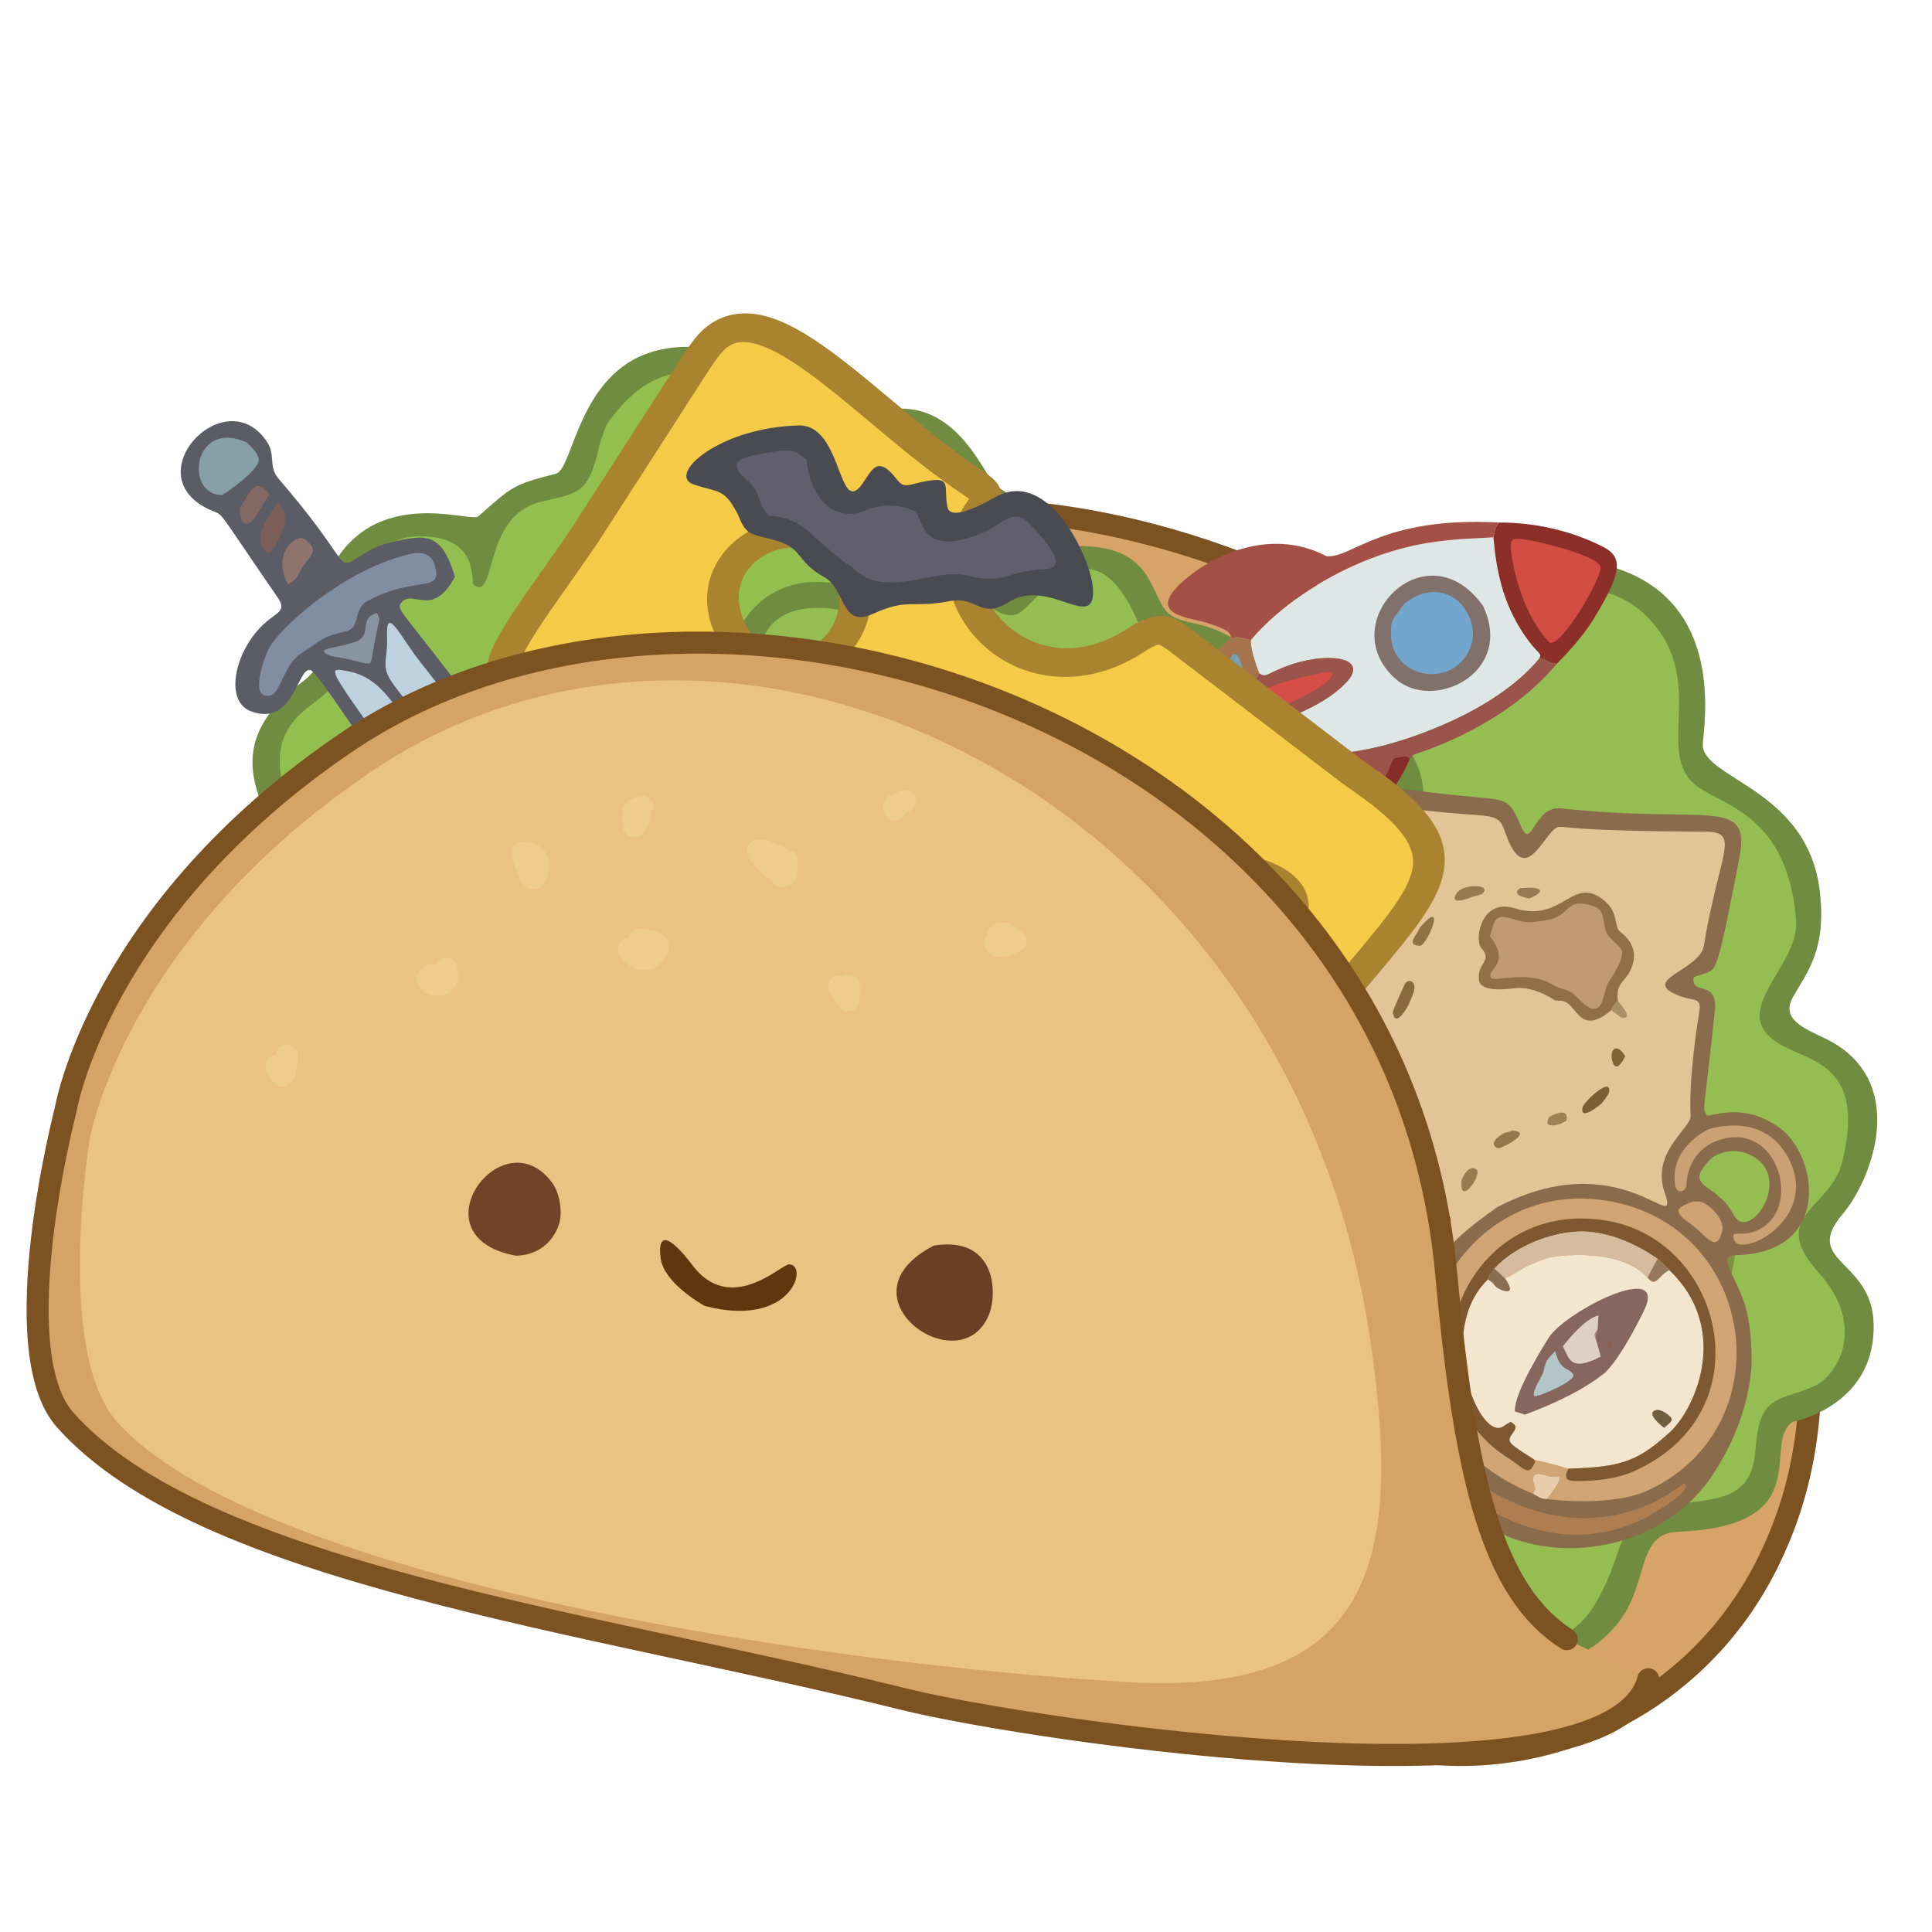 <?xml version="1.0" encoding="UTF-8" standalone="no"?>
<!DOCTYPE svg PUBLIC "-//W3C//DTD SVG 1.1//EN" "http://www.w3.org/Graphics/SVG/1.1/DTD/svg11.dtd">
<svg width="100%" height="100%" viewBox="0 0 256 256" version="1.1" xmlns="http://www.w3.org/2000/svg" xmlns:xlink="http://www.w3.org/1999/xlink" xml:space="preserve" xmlns:serif="http://www.serif.com/" style="fill-rule:evenodd;clip-rule:evenodd;stroke-linecap:round;stroke-linejoin:round;stroke-miterlimit:1.5;">
    <g transform="matrix(1,0,0,1,-1970.525,-1263.342)">
        <path d="M2016.523,1392.49C2016.523,1392.49 2020.86,1366.086 2053.684,1343.78C2101.489,1311.293 2175.067,1344.079 2197.308,1394.617C2213.474,1431.351 2213.098,1453.745 2204.69,1470.56C2196.283,1487.375 2179.068,1496.983 2161.052,1495.782C2143.036,1494.581 2062.798,1477.89 2036.975,1469.082C2024.214,1464.729 2006.114,1442.935 2006.114,1442.935L2016.523,1392.49Z" style="fill:rgb(215,163,105);stroke:rgb(125,82,33);stroke-width:2.92px;"/>
    </g>
    <g transform="matrix(1.005,0,0,1.005,-240.448,-42.367)">
        <path d="M408.661,132.6C413.327,115.963 424.032,117.622 427.549,120.442C433.439,125.166 434.683,121.049 437.786,118.975C440.476,117.178 446.379,115.734 449.526,116.349C467.72,119.902 463.653,138.8 463.76,140.481C464.04,144.874 477.547,146.311 479.171,159.554C480.128,167.365 477.482,170.365 475.663,173.583C473.655,177.133 478.548,178.122 481.289,179.83C490.709,185.699 485.883,197.896 482.183,202.248C476.824,208.553 485.968,208.217 486.274,216.513C486.684,227.594 475.645,229.596 475.591,229.633C471.411,232.418 479.143,243.405 460.461,244.108C454.838,244.32 456.76,251.201 452.375,256.393C442.306,268.318 430.754,254.074 428.386,252.684C425.685,251.099 425.529,251.593 422.71,250.101C415.054,246.048 413.965,237.947 408.46,236.68C399.307,234.574 397.652,236.614 390.371,226.591C388.391,223.865 387.816,224.707 384.51,225.545C379.996,226.689 378.287,223.542 375.477,224.434C360.071,229.325 359.693,214.981 353.506,215.542C349.25,215.928 349.422,217.108 340.496,217.36C325.537,217.782 327.076,209.797 323.431,208.739C319.438,207.581 319.383,207.992 315.427,206.777C307.217,204.256 289.396,219.68 281.588,199.457C280.835,197.507 272.115,196.679 269.458,190.521C266.589,183.87 269.699,180.615 270.565,178.52C271.618,175.972 265.442,171.649 265.961,165.529C266.547,158.611 273.08,155.571 274.555,154.562C278.664,151.751 264.978,142.551 279.127,132.048C284.247,128.248 279.345,124.278 282.654,117.583C288.424,105.912 301.293,111.13 302.305,110.242C306.777,106.321 306.738,106.102 312.547,104.607C314.929,103.994 315.461,90.514 326.443,88.233C337.773,85.881 344.779,96.415 346.663,98.31C349.046,100.706 349.343,98.73 352.432,97.355C364.767,91.866 368.875,105.125 370.668,106.28C374.952,109.041 375.048,109.026 377.46,113.528C378.374,115.233 386.975,112.002 390.656,118.405C392.874,122.264 392.154,123.385 396.536,124.304C405.982,126.284 406.505,133.048 406.749,133.298C406.947,133.501 407.355,132.817 407.553,133.02C407.931,133.203 407.771,133.945 408.148,134.128C408.264,134.184 408.184,134.02 408.661,132.6Z" style="fill:rgb(111,140,65);"/>
        <g>
            <g>
                <path d="M388.475,189.546C382.468,169.551 396.417,169.401 400.386,165.383C400.453,165.315 406.373,157.62 412.517,157.761C420.06,157.935 418.642,168.014 425.613,165.784C440.274,161.095 443.765,168.266 438.751,177.632C434.766,185.078 442.046,181.91 445.217,184.829C447.335,186.779 446.272,187.642 448.594,189.379C450.63,190.903 456.07,192.511 455.307,200.461C454.667,207.119 447.637,208.077 446.885,211.563C446.133,215.051 447.33,215.816 444.461,217.445C440.697,219.583 435.475,218.759 439.409,220.6C442.016,221.82 448.457,220.327 449.365,215.476C450.759,208.035 460.683,207.274 458.041,195.608C456.845,190.324 452.123,189.644 450.019,185.772C446.999,180.214 441.5,180.885 442.145,178.435C442.263,177.985 445.66,172.512 443.003,166.725C438.931,157.858 424.248,163.019 423.387,162.701C419.235,161.172 423.021,156.733 423.351,156.346C430.532,147.927 426.816,136.205 413.498,135.602C406.984,135.308 418.746,118.074 425.33,122.897C430.17,126.442 430.9,128.048 436.797,123.92C438.149,122.973 449.522,115.011 457.416,124.574C464.235,132.837 456.943,142.302 463.64,146.251C467.946,148.79 475.049,150.763 476.061,163.5C476.562,169.801 466.065,175.959 474.644,180.222C478.821,182.297 485.124,183.243 482.139,195.345C480.588,201.634 472.228,202.388 479.035,209.945C485.494,217.115 481.491,223.664 478.255,225C473.325,227.037 471.223,226.068 470.677,233.506C469.858,244.661 456.154,235.794 452.649,246.54C445.399,268.771 436.238,252.184 429.267,248.867C422.233,245.52 421.677,246.094 417.175,239.756C414.938,236.607 412.385,235.779 415.772,233.957C420.996,231.146 432.457,240.281 432.043,234.56C431.972,233.583 431.618,233.674 420.642,230.103C415.388,228.394 412.898,233.697 408.412,232.885C394.858,230.433 396.125,227.828 392.468,223.53C387.715,217.943 379.44,226.799 376.347,217.537C375.429,214.789 375.185,200.263 402.758,185.825C408.77,182.677 401.76,183.691 401.582,183.758C395.231,186.16 395.679,186.943 389.539,189.977L388.475,189.546Z" style="fill:rgb(148,190,82);"/>
                <path d="M351.346,187.493L351.549,188.548C346.174,188.645 345.24,189.523 344.84,189.897C336.699,197.537 353.522,210.359 353.556,211.495C353.612,213.317 340.626,213.947 339.484,214.002C324.092,214.75 327.018,193.777 311.548,189.317C311.335,189.256 302.82,188.961 310.356,191.807C317.019,194.323 321.85,202.498 321.508,203.501C321.129,204.61 316.01,203.405 315.545,203.296C307.312,201.357 289.296,214.372 285.25,198.568C282.96,189.624 296.16,191.16 292.151,183.708C287.643,175.328 298.567,174.719 299.498,174.667C308.294,174.176 298.384,164.415 298.242,157.495C297.889,140.251 317.412,148.049 319.238,146.25C320.635,144.874 319.804,144.634 319.437,140.499C319.16,137.382 323.998,127.424 334.33,132.78C339.866,135.649 337.36,130.342 340.34,125.389C342.935,121.076 349.642,122.479 350.463,122.651C354.531,123.502 355.336,119.023 356.834,117.952C365.233,111.947 368.432,124.81 373.39,123.109C375.522,122.377 382.852,109.704 389.102,123.745C391.706,129.594 394.128,126.188 399.36,128.861C406.811,132.669 402.196,140.605 410.413,139.167C429.659,135.799 423.455,159.039 417.618,156.247C404.959,150.193 402.209,162.935 393.585,165.809C382.77,169.414 383.071,183.211 385.698,189.403C387.784,194.316 384.433,193.645 377.987,201.902C367.972,214.731 375.961,220.562 372.609,221.765C364.334,224.735 361.092,214.481 350.038,202.997C341.796,194.435 346.896,190.336 351.611,192.325C362.486,196.91 344.668,167.784 343.183,165.748C341.082,162.867 339.499,164.866 340.419,166.533C346.16,176.925 346.236,176.832 351.346,187.493Z" style="fill:rgb(148,190,82);"/>
                <path d="M318.377,100.479C319.119,98.492 318.969,98.477 319.627,97.579C331.256,81.694 344.208,100.827 344.686,101.337C349.514,106.494 358.309,93.52 364.423,103.546C370.758,113.934 376.401,111.919 374.186,117.343C371.212,124.625 369.499,111.662 359.493,113.443C354.41,114.348 354.536,117.765 351.47,118.753C350.702,119 349.736,119.095 348.437,118.96C341.441,118.235 337.876,122.706 336.965,124.739C335.472,128.072 335.456,129.16 331.544,128.299C324.884,126.834 315.812,131.79 316.541,141.498C316.786,144.762 313.879,143.04 313.417,142.968C311.755,142.711 297.684,140.533 295.215,153.485C293.494,162.516 299.106,168.399 299.271,168.651C300.86,171.098 299.417,171.452 296.502,171.556C292.58,171.696 285.623,176.531 288.332,183.566C289.772,187.305 288.299,187.227 285.867,188.985C283.156,190.944 282.993,196.2 278.657,194.14C268.005,189.08 272.198,183.413 274.017,179.296C275.71,175.466 270.657,172.353 269.718,168.439C267.539,159.356 277.487,159.322 279.25,154.412C280.278,151.548 271.467,142.092 279.608,135.641C284.433,131.818 285.016,131.611 284.624,125.496C284.017,116.009 291.207,113.098 293.534,112.924C302.649,112.241 301.28,118.939 301.693,119.251C304.777,121.576 302.767,110.29 310.461,108.345C315.477,107.076 316.847,107.585 318.377,100.479Z" style="fill:rgb(147,191,81);"/>
                <path d="M462.359,214.504C471.343,193.602 454.514,189.264 455.159,160.445C455.257,156.079 457.107,157.394 457.196,157.655C458.045,160.144 457.042,172.771 463.561,187.471C464.464,189.506 472.762,208.216 464.373,215.282C464.079,215.53 462.636,216.179 462.537,216.16C462.406,216.135 462.524,216.043 462.359,214.504Z" style="fill:rgb(125,147,63);"/>
                <path d="M451.664,221.631C451.974,221.313 455.252,217.95 455.654,217.781C456.147,217.573 458.481,218.059 456.956,219.684C453.933,222.906 452.361,226.356 451.758,226.951C451.455,227.25 447.843,227.124 451.664,221.631Z" style="fill:rgb(118,149,54);"/>
            </g>
            <path d="M408.661,132.6C408.184,134.02 408.264,134.184 408.148,134.128C407.771,133.945 407.931,133.203 407.553,133.02L408.661,132.6Z" style="fill:rgb(169,191,129);"/>
        </g>
    </g>
    <g transform="matrix(0.961,0.275,-0.275,0.961,-1339.441,-1669.348)">
        <g transform="matrix(0.567,0,0,0.567,1459.928,810.877)">
            <path d="M989.364,946.523C989.475,947.7 992.182,958.481 987.272,973.422C977.627,1002.779 928.501,1015.699 911.797,970.367C910.876,967.868 909.743,969.221 878.54,971.96C845.613,974.852 841.219,978.958 838.438,974.543C837.148,972.496 835.61,968.751 834.252,970.152C831.48,973.012 836.546,978.389 825.491,980.45C785.947,987.82 785.93,982.806 785.699,982.402C783.815,979.105 786.29,972.568 782.686,952.471C781.401,945.302 792.622,943.344 785.63,941.149C778.745,938.988 782.778,935.95 778.218,904.541C776.212,890.724 776.182,888.984 778.862,886.94C779.643,886.344 780.488,885.835 781.271,885.242C781.444,885.11 783.956,883.207 781.48,882.537C780.098,882.164 775.842,882.31 774.849,878.411C774.129,875.583 768.789,851.627 769.903,849.712C772.886,844.588 775.054,850.206 798.481,847.351C805.092,846.546 806.554,844.555 809.84,850.293C813.701,857.032 812.536,846.077 816.399,844.29C821.253,842.045 845.71,844.264 891.508,835.545C897.886,834.331 898.562,834.254 902.678,839.339C906.763,844.386 904.177,833.851 910.537,832.749C944.79,826.814 952.48,817.632 953.796,832.477C956.08,858.261 955.752,858.671 954.087,860.128C952.004,861.95 950.484,861.665 951.632,863.437C952.951,865.472 956.951,861.704 958.159,868.557C962.175,891.331 961.631,892.919 963.461,892.264C965.301,891.606 971.234,887.054 980.455,890.603C990.73,894.557 999.987,915.201 978.639,921.912C974.782,923.124 978.036,925.092 982.407,930.572C986.875,936.173 989.039,945.169 989.364,946.523Z" style="fill:rgb(138,107,76);"/>
        </g>
        <g transform="matrix(0.567,0,0,0.567,1459.928,810.877)">
            <path d="M921.671,926.659C911.439,939.623 910.207,943.449 910.651,962.501C910.7,964.598 908.705,964.738 902.52,965.642C881.178,968.761 880.903,966.115 849.52,971.613C848.842,971.732 841.862,972.955 840.927,972.073C840.47,971.643 835.273,958.748 830.729,969.595C828.949,973.842 830.002,975.269 825.445,976.227C810.256,979.421 789.978,982.105 788.916,979.345C787.693,976.166 790.058,971.725 786.428,952.513C785.534,947.779 795.793,944.221 791.971,940.033C789.401,937.216 785.32,940.256 784.932,933.499C783.747,912.819 783.051,912.976 780.568,892.496C780.043,888.167 793.241,883.301 783.44,879.667C779.739,878.295 778.402,879.346 777.716,875.457C773.63,852.298 773.472,851.836 774.438,851.408C776.564,850.465 776.757,853.226 803.494,850.384C808.354,849.867 808.239,859.66 814.487,856.481C816.655,855.378 815.752,848.011 819.486,847.43C833.85,845.196 853.623,847.845 891.56,839.756C897.295,838.533 897.647,839.123 899.876,842.22C908.075,853.613 908.22,837.964 911.336,837.014C913.956,836.216 914.178,837.193 944.553,828.692C952.497,826.469 948.932,832.387 951.461,854.504C952.128,860.341 938.627,866.52 949.512,867.303C952.849,867.543 954.283,866.138 954.67,869.464C954.897,871.411 956.471,884.915 959.42,893.506C960.401,896.365 952.753,904.142 958.545,912.472C965.146,921.968 945.608,903.713 921.671,926.659Z" style="fill:rgb(226,196,151);"/>
        </g>
        <g transform="matrix(0.567,0,0,0.567,1459.928,810.877)">
            <path d="M948.411,988.633C900.706,983.29 906.3,924.216 944.453,918.216C980.62,912.529 1000.833,956.643 974.262,980.175C967.264,986.373 953.666,988.599 951.76,988.911C951.956,988.477 954.142,983.634 952.966,983.079C952.713,982.96 952.803,983.701 949.524,983.649C945.312,983.583 948.394,986.996 948.5,987.327C948.633,987.742 948.278,988.217 948.411,988.633Z" style="fill:rgb(209,165,115);"/>
        </g>
        <g transform="matrix(0.567,0,0,0.567,1459.928,810.877)">
            <path d="M964.495,929.54C982.842,939.141 979.092,960.344 974.754,966.527C969.409,975.142 965.578,977.147 954.617,980.712C951.951,980.578 946.997,980.81 946.336,980.841C939.987,978.902 938.937,978.824 939.743,976.576C940.362,974.851 940.442,974.405 938.659,973.874C937.954,974.651 937.95,974.577 937.317,975.354C933.037,980.605 915.642,958.433 924.386,943.326C925.587,943.728 925.537,943.662 926.549,944.408C927.123,944.833 932.782,945.839 928.148,941.989C931.306,939.368 930.629,938.684 936.558,934.603C937.709,933.81 951.848,927.462 960.162,932.687C961.643,933.519 962.029,933.521 962.957,931.747C963.619,930.481 963.651,930.607 964.495,929.54Z" style="fill:rgb(244,229,207);"/>
        </g>
        <g transform="matrix(0.567,0,0,0.567,1459.928,810.877)">
            <path d="M817.756,899.721C812.054,891.722 811.295,902.15 805.5,903.482C799.878,904.775 793.623,899.448 799.621,887.543C804.34,878.177 792.125,873.22 798.295,869.084C800.296,867.743 802.078,869.121 809.493,866.481C814.523,864.689 818.495,874.958 826.551,869.656C828.274,868.522 831.443,867.916 833.151,866.195C837.174,862.144 838.056,860.348 844.475,861.559C849.019,862.417 853.198,858.614 854.275,863.593C855.665,870.016 858.827,876.517 853.284,878.033C852.531,878.239 842.928,873.147 839.173,885.36C837.734,890.042 843.152,891.593 842.085,896.479C841.202,900.525 840.506,904.568 835.491,903.547C833.722,903.187 824.715,894.455 820.097,897.092C818.958,897.742 819.508,898.014 819.526,899.279L817.756,899.721Z" style="fill:rgb(194,158,115);"/>
        </g>
        <g transform="matrix(0.567,0,0,0.567,1459.928,810.877)">
            <path d="M935.685,872.392C935.016,873.7 935.01,873.687 934.962,873.805C934.737,874.354 935.016,874.343 934.79,874.896C929.439,882.818 926.84,875.938 923.524,875.935C922.836,875.934 922.174,876.217 921.489,876.28C921.272,876.3 915.909,874.256 911.405,876.273C910.801,876.544 904.372,879.423 903.133,876.664C901.471,872.962 905.098,871.467 901.621,869.301C899.449,867.948 898.241,858.001 906.507,858.192C918.503,858.468 917.293,846.609 926.391,850.794C930.1,852.5 930.046,855.734 931.471,856.541C931.69,856.665 936.368,858.078 936.639,862.5C936.956,867.658 933.664,867.664 935.685,872.392Z" style="fill:rgb(145,111,71);"/>
        </g>
        <g transform="matrix(0.567,0,0,0.567,1459.928,810.877)">
            <path d="M961.224,927.807C959.74,927.284 950.261,923.944 941.59,926.772C935.679,928.701 928.358,933.973 925.157,940.485C924.543,941.874 924.522,941.799 924.386,943.326C915.642,958.433 933.037,980.605 937.317,975.354C937.95,974.577 937.954,974.651 938.659,973.874C940.442,974.405 940.362,974.851 939.743,976.576C938.937,978.824 939.987,978.902 946.336,980.841C946.323,981.03 946.718,981.085 946.705,981.274C946.427,985.338 944.499,983.372 940.583,982.24C910.107,973.431 912.771,926.224 947.497,922.466C975.103,919.478 995.467,955.716 969.299,977.25C965.519,980.36 960.28,982.019 959.435,982.287C956.004,983.373 954.026,984.243 954.617,980.712C965.578,977.147 969.409,975.142 974.754,966.527C979.092,960.344 982.842,939.141 964.495,929.54C962.891,928.48 962.946,928.562 961.224,927.807Z" style="fill:rgb(125,88,49);"/>
        </g>
        <g transform="matrix(0.567,0,0,0.567,1459.928,810.877)">
            <path d="M817.756,899.721C815.192,900.883 814.608,898.636 812.51,900.512C811.592,901.332 810.076,904.566 807.514,905.533C794.622,910.398 792.695,894.08 796.674,887.631C801.053,880.536 794.497,876.561 793.847,873.417C792.147,865.189 806.572,864.757 806.573,864.756C811.41,863.17 811.727,863.174 815.883,866.006C823.146,870.957 827.031,866.416 827.413,866.267C836.519,862.716 835.022,857.007 844.53,859.101C847.584,859.774 855.05,855.618 856.662,862.461C859.276,873.56 859.438,873.555 859.281,874.466C857.455,885.037 847.165,876.732 843.853,881.703C839.805,887.777 842.969,889.754 843.451,890.53C847.795,897.529 840.814,911.982 831.535,904.454C826.273,900.184 826.209,900.095 819.526,899.279C819.508,898.014 818.958,897.742 820.097,897.092C824.715,894.455 833.722,903.187 835.491,903.547C840.506,904.568 841.202,900.525 842.085,896.479C843.152,891.593 837.734,890.042 839.173,885.36C842.928,873.147 852.531,878.239 853.284,878.033C858.827,876.517 855.665,870.016 854.275,863.593C853.198,858.614 849.019,862.417 844.475,861.559C838.056,860.348 837.174,862.144 833.151,866.195C831.443,867.916 828.274,868.522 826.551,869.656C818.495,874.958 814.523,864.689 809.493,866.481C802.078,869.121 800.296,867.743 798.295,869.084C792.125,873.22 804.34,878.177 799.621,887.543C793.623,899.448 799.878,904.775 805.5,903.482C811.295,902.15 812.054,891.722 817.756,899.721Z" style="fill:rgb(147,112,71);"/>
        </g>
        <g transform="matrix(0.567,0,0,0.567,1459.928,810.877)">
            <path d="M869.267,927.403C870.076,924.948 870.398,925.01 870.147,923.565C868.511,914.159 877.046,915.743 878.426,916.615C881.711,918.692 881.68,919.028 885.51,918.748C891.427,918.315 904.911,940.246 886.386,935.929C883.595,935.279 877.456,941.975 871.549,937.438C866.823,933.809 867.13,932.897 869.267,927.403Z" style="fill:rgb(148,114,74);"/>
        </g>
        <g transform="matrix(0.567,0,0,0.567,1459.928,810.877)">
            <path d="M902.775,866.065C902.782,861.993 902.467,860.621 906.509,860.703C910.737,860.789 910.691,860.489 914.517,858.78C919.389,856.603 917.296,852.984 922.502,852.659C926.828,852.39 926.363,853.734 928.509,857.494C929.163,858.638 932.477,859.844 933.213,860.674C934.597,862.235 932.651,867.89 932.447,868.483C931.468,871.331 934.374,878.882 926.614,874.333C923.393,872.445 923.089,873.775 919.453,872.817C913.562,871.266 906.488,876.233 905.648,875.297C904.042,873.507 909.497,871.046 902.775,866.065Z" style="fill:rgb(192,155,113);"/>
        </g>
        <g transform="matrix(0.567,0,0,0.567,1459.928,810.877)">
            <path d="M956.713,956.77C955.738,958.153 951.827,963.7 941.403,971.352C939.076,971.214 939.133,971.303 938.936,971.287C938.559,969.819 937.767,966.734 941.791,952.559C943.769,945.59 963.931,926.915 961.448,940.49C959.341,952.008 957.368,955.583 956.713,956.77Z" style="fill:rgb(134,103,93);"/>
        </g>
        <g transform="matrix(0.567,0,0,0.567,1459.928,810.877)">
            <path d="M818.174,934.749C818.281,935.431 819.514,943.26 819.849,943.221C821.484,943.029 824.32,937.43 824.608,936.864C825.536,936.095 828.224,933.499 828.142,935.534C828.132,935.783 828.075,935.755 827.241,938.523C826.304,939.443 826.295,939.362 825.461,940.43C823.868,942.536 823.836,942.438 823.716,942.628C821.783,945.683 827.176,943.568 827.461,943.456C828.201,943.362 828.94,943.267 829.679,943.173C834.572,944.912 840.169,942.742 836.347,946.316C835.86,946.772 830.906,948.197 830.425,948.335C829.43,948.615 828.435,948.896 827.44,949.176C826.185,949.65 824.93,950.125 823.674,950.6C823.303,951.359 822.931,952.118 822.56,952.877C822.43,952.935 821.006,952.289 821.336,954.509C821.336,954.509 821.947,958.334 822,958.667L822.145,960.622C822.253,961.308 823.393,968.512 822.328,969.313C820.9,970.387 820.142,968.106 817.786,958.483C817.697,957.966 817.682,958 816.426,953.651C814.598,955.933 814.797,955.963 813.29,958.548C813.081,959.333 812.872,960.118 812.664,960.902C809.813,961.926 809.845,961.977 809.585,962.008C809.385,962.032 808.639,961.989 809.664,959.49C809.941,958.82 810.218,958.151 810.494,957.482C812.115,956.134 812.14,956.199 813.219,954.332C814.969,951.305 809.316,952.524 806.508,952.572L805.408,952.813C789.889,951.382 812.277,946.563 813.133,946.257C814.048,944.612 814.203,944.656 813.958,942.828C814.264,940.818 814.027,940.841 813.423,935.499C813.4,934.527 812.614,927.256 814.459,927.179C816.486,927.094 816.044,930.912 818.174,934.749Z" style="fill:rgb(132,91,54);"/>
        </g>
        <g transform="matrix(0.567,0,0,0.567,1459.928,810.877)">
            <path d="M892.479,927.584C892.556,927.954 893.372,931.851 893.279,932.24C892.296,936.315 887.827,931.048 881.521,934.536C872.37,939.599 869.748,932.472 871.238,929.366C873.878,923.862 871.712,923.504 872.537,920.509C873.645,916.491 878.954,920.362 879.397,920.685C882.712,923.101 886.099,920.673 887.25,921.958C889.821,924.829 889.488,925.065 892.479,927.584Z" style="fill:rgb(193,155,116);"/>
        </g>
        <g transform="matrix(0.567,0,0,0.567,1459.928,810.877)">
            <path d="M919.66,977.402C920.868,978.999 927.986,988.403 940.584,991.15C966.596,996.821 979.442,979.1 979.757,978.761C981.55,976.83 981.365,976.558 981.59,976.593C983.71,976.927 980.086,981.296 979.813,981.625C976.438,985.694 964.775,1000.646 940.57,995.243C929.314,992.73 918.292,979.821 918.319,978.56C918.331,977.97 919.647,977.992 919.66,977.402Z" style="fill:rgb(174,126,80);"/>
        </g>
        <g transform="matrix(0.567,0,0,0.567,1459.928,810.877)">
            <path d="M961.224,927.807C960.764,929.561 960.237,932.295 960.162,932.687C951.848,927.462 937.709,933.81 936.558,934.603C930.629,938.684 931.306,939.368 928.148,941.989C927.151,941.488 926.154,940.987 925.157,940.485C928.358,933.973 935.679,928.701 941.59,926.772C950.261,923.944 959.74,927.284 961.224,927.807Z" style="fill:rgb(215,187,159);"/>
        </g>
        <g transform="matrix(0.567,0,0,0.567,1459.928,810.877)">
            <path d="M969.598,909.197C964.958,907.908 964.273,906.769 966.425,902.461C967.486,900.336 970.692,898.025 974.512,898.37C987.036,899.501 980.991,918.229 975.732,913.241C973.012,910.66 972.956,910.775 969.598,909.197Z" style="fill:rgb(148,190,82);"/>
        </g>
        <g transform="matrix(0.567,0,0,0.567,1459.928,810.877)">
            <path d="M964.381,895.343C965.726,894.497 975.916,888.085 984.19,896.797C995.154,908.343 980.077,922.219 977.251,918.689C975.644,916.681 977.865,917.317 980.144,916.072C991.905,909.647 980.437,888.739 967.758,896.89C960.418,901.608 962.994,909.533 962.997,909.637C963.032,910.937 961.288,912.343 960.204,909.647C957.112,901.961 963.5,896.146 964.381,895.343Z" style="fill:rgb(201,161,116);"/>
        </g>
        <g transform="matrix(0.567,0,0,0.567,1459.928,810.877)">
            <path d="M876.893,874.468C875.592,883.131 859.602,880.062 867.666,871.653C868.011,871.293 870.414,868.787 873.502,869.49C875.923,870.042 876.79,873.997 876.893,874.468Z" style="fill:rgb(133,97,57);"/>
        </g>
        <g transform="matrix(0.567,0,0,0.567,1459.928,810.877)">
            <path d="M824.495,904.507C824.042,906.31 825.484,907.987 823.828,907.163C823.533,907.015 818.824,901.982 817.313,906.458C816.565,908.672 817.626,912.093 820.57,910.631C824.472,908.693 824.815,909.279 827.943,906.147C828.094,906.53 829.426,909.906 826.256,911.01C820.733,912.932 821.004,913.433 820.519,913.562C811.475,915.965 814.005,895.64 824.495,904.507Z" style="fill:rgb(141,104,64);"/>
        </g>
        <g transform="matrix(0.567,0,0,0.567,1459.928,810.877)">
            <path d="M951.558,944.315C951.792,945.378 952.026,946.442 952.26,947.506C951.918,948.625 951.695,948.623 952.33,949.59C953.099,950.706 954.526,953.126 954.71,953.437C948.903,958.865 947.852,956.05 945.532,953.514C948.621,946.075 950.804,944.767 951.558,944.315Z" style="fill:rgb(223,207,196);"/>
        </g>
        <g transform="matrix(0.567,0,0,0.567,1459.928,810.877)">
            <path d="M965.547,912.607C966.481,912.42 967.464,911.518 970.615,913.293C973.861,915.122 973.915,917.052 973.927,917.479C974.076,922.745 971.224,919.729 966.389,917.8C965.809,917.569 965.206,917.399 964.632,917.154C961.543,915.84 962.756,914.534 965.547,912.607Z" style="fill:rgb(206,163,113);"/>
        </g>
        <g transform="matrix(0.567,0,0,0.567,1459.928,810.877)">
            <path d="M944.127,955.114C946.731,959.616 948.271,957.744 949.698,959.265C950.775,960.413 943.238,966.557 942.47,966.556C941.21,966.554 942.86,961.23 942.816,960.608C942.607,957.677 942.794,957.729 944.127,955.114Z" style="fill:rgb(179,198,199);"/>
        </g>
        <g transform="matrix(0.567,0,0,0.567,1459.928,810.877)">
            <path d="M824.495,904.507C826.35,905.138 826.42,904.913 827.943,906.147C824.815,909.279 824.472,908.693 820.57,910.631C817.626,912.093 816.565,908.672 817.313,906.458C818.824,901.982 823.533,907.015 823.828,907.163C825.484,907.987 824.042,906.31 824.495,904.507Z" style="fill:rgb(184,146,106);"/>
        </g>
        <g transform="matrix(0.567,0,0,0.567,1459.928,810.877)">
            <path d="M818.174,934.749C823.173,935.181 822.928,935.916 824.608,936.864C824.32,937.43 821.484,943.029 819.849,943.221C819.514,943.26 818.281,935.431 818.174,934.749Z" style="fill:rgb(215,181,142);"/>
        </g>
        <g transform="matrix(0.567,0,0,0.567,1459.928,810.877)">
            <path d="M823.674,950.6C825.316,951.867 824.988,952.332 828.595,953.811C829.396,953.688 830.198,953.565 830.999,953.442C830.766,955.499 831.105,955.431 831.443,957.474C831.072,957.497 830.93,958.131 830.559,958.154C830.559,958.154 828.662,957.52 828.497,957.464C827.792,956.827 827.087,956.19 826.382,955.553C826.022,955.315 825.694,955.031 825.334,954.793C823.883,953.837 823.968,953.844 822.56,952.877C822.931,952.118 823.303,951.359 823.674,950.6Z" style="fill:rgb(146,111,73);"/>
        </g>
        <g transform="matrix(0.567,0,0,0.567,1459.928,810.877)">
            <path d="M948.411,988.633C948.278,988.217 948.633,987.742 948.5,987.327C948.394,986.996 945.312,983.583 949.524,983.649C952.803,983.701 952.713,982.96 952.966,983.079C954.142,983.634 951.956,988.477 951.76,988.911C950.039,989.249 950.119,988.989 948.411,988.633Z" style="fill:rgb(232,204,171);"/>
        </g>
        <g transform="matrix(0.567,0,0,0.567,1459.928,810.877)">
            <path d="M888.915,886.572C888.845,886.913 887.669,892.67 886.004,889.811C885.71,889.306 885.686,889.264 886.66,882.543C886.948,880.558 889.302,880.829 889.235,883.508C889.229,883.755 889.212,883.735 888.915,886.572Z" style="fill:rgb(138,105,62);"/>
        </g>
        <g transform="matrix(0.567,0,0,0.567,1459.928,810.877)">
            <path d="M806.474,939.418L807.459,939.351C807.776,939.518 808.195,938.966 808.512,939.133C808.634,939.196 808.592,939.232 809.584,940.466C809.871,940.702 812.77,943.084 813.313,943.238C813.558,943.308 813.713,942.758 813.958,942.828C814.203,944.656 814.048,944.612 813.133,946.257C805.873,940.712 805.882,940.786 805.7,940.476L806.474,939.418Z" style="fill:rgb(149,115,78);"/>
        </g>
        <g transform="matrix(0.567,0,0,0.567,1459.928,810.877)">
            <path d="M872.247,871.746C872.485,872.011 876.272,876.22 872.293,876.204C872.269,876.204 870.213,877.045 868.451,876.684C864.27,875.826 871.803,871.973 872.247,871.746Z" style="fill:rgb(179,139,103);"/>
        </g>
        <g transform="matrix(0.567,0,0,0.567,1459.928,810.877)">
            <path d="M813.423,935.499C814.027,940.841 814.264,940.818 813.958,942.828C813.713,942.758 813.558,943.308 813.313,943.238C812.77,943.084 809.871,940.702 809.584,940.466C809.756,940.334 811.729,938.82 811.719,938.795C811.454,938.145 810.633,937.83 810.369,937.18C811.504,936.505 813.176,935.628 813.423,935.499Z" style="fill:rgb(221,186,150);"/>
        </g>
        <g transform="matrix(0.567,0,0,0.567,1459.928,810.877)">
            <path d="M806.508,952.572C809.316,952.524 814.969,951.305 813.219,954.332C812.14,956.199 812.115,956.134 810.494,957.482C810.208,957.065 808.334,954.341 806.508,952.572Z" style="fill:rgb(231,195,156);"/>
        </g>
        <g transform="matrix(0.567,0,0,0.567,1459.928,810.877)">
            <path d="M822.56,952.877C823.968,953.844 823.883,953.837 825.334,954.793C825.694,955.031 826.022,955.315 826.382,955.553C825.131,957.926 825.173,958.267 822,958.667C821.947,958.334 821.336,954.509 821.336,954.509C821.006,952.289 822.43,952.935 822.56,952.877Z" style="fill:rgb(232,198,160);"/>
        </g>
        <g transform="matrix(0.567,0,0,0.567,1459.928,810.877)">
            <path d="M938.59,896.547C938.39,896.841 934.804,902.107 934.585,898.489C934.516,897.348 939.117,889.445 939.571,893.485C939.636,894.065 938.69,896.31 938.59,896.547Z" style="fill:rgb(126,94,53);"/>
        </g>
        <g transform="matrix(0.567,0,0,0.567,1459.928,810.877)">
            <path d="M866.483,905.432C861.664,906.091 864.134,903.34 864.364,903.264C870.53,901.213 870.54,903.01 870.508,903.5C870.426,904.764 869.859,904.325 866.483,905.432Z" style="fill:rgb(141,109,64);"/>
        </g>
        <g transform="matrix(0.567,0,0,0.567,1459.928,810.877)">
            <path d="M857.357,922.482C856.53,927.283 854.81,925.688 854.629,925.423C853.811,924.225 855.114,918.069 856.388,918.734C857.324,919.223 857.354,922.172 857.357,922.482Z" style="fill:rgb(148,116,75);"/>
        </g>
        <g transform="matrix(0.567,0,0,0.567,1459.928,810.877)">
            <path d="M886.508,868.503C890.675,859.673 889.256,872.382 887.618,872.72C884.635,873.337 885.922,871.453 886.508,868.503Z" style="fill:rgb(143,115,68);"/>
        </g>
        <g transform="matrix(0.567,0,0,0.567,1459.928,810.877)">
            <path d="M827.44,949.176C827.698,949.54 828.883,949.122 829.042,951.441C829.042,951.441 828.631,953.621 828.595,953.811C824.988,952.332 825.316,951.867 823.674,950.6C824.93,950.125 826.185,949.65 827.44,949.176Z" style="fill:rgb(229,194,157);"/>
        </g>
        <g transform="matrix(0.567,0,0,0.567,1459.928,810.877)">
            <path d="M874.571,946.613C882.466,946.1 881.013,949.233 880.59,949.563C879.458,950.447 876.907,949.377 876.612,949.254C873.233,947.837 874.584,946.708 874.571,946.613Z" style="fill:rgb(150,120,79);"/>
        </g>
        <g transform="matrix(0.567,0,0,0.567,1459.928,810.877)">
            <path d="M896.38,858.277C896.138,858.467 891.331,862.254 892.541,858.514C893.432,855.761 900.428,854.111 898.172,857.19C898.116,857.266 896.525,858.193 896.38,858.277Z" style="fill:rgb(151,122,79);"/>
        </g>
        <g transform="matrix(0.567,0,0,0.567,1459.928,810.877)">
            <path d="M865.583,941.295C872.37,944.857 864.509,943.793 864.404,943.751C864.156,943.651 861.509,942.584 861.872,941.567C862.67,939.339 863.396,940.598 865.583,941.295Z" style="fill:rgb(150,119,75);"/>
        </g>
        <g transform="matrix(0.567,0,0,0.567,1459.928,810.877)">
            <path d="M925.157,940.485C926.154,940.987 927.151,941.488 928.148,941.989C932.782,945.839 927.123,944.833 926.549,944.408C925.537,943.662 925.587,943.728 924.386,943.326C924.522,941.799 924.543,941.874 925.157,940.485Z" style="fill:rgb(138,110,82);"/>
        </g>
        <g transform="matrix(0.567,0,0,0.567,1459.928,810.877)">
            <path d="M826.382,955.553C827.087,956.19 827.792,956.827 828.497,957.464C825.395,960.33 825.336,961.528 822.145,960.622L822,958.667C825.173,958.267 825.131,957.926 826.382,955.553Z" style="fill:rgb(179,142,103);"/>
        </g>
        <g transform="matrix(0.567,0,0,0.567,1459.928,810.877)">
            <path d="M891.488,948.852C898.409,949.213 891.709,951.475 891.498,951.484C887.133,951.662 887.081,949.463 888.62,948.887C888.835,948.807 888.833,948.884 891.488,948.852Z" style="fill:rgb(149,118,74);"/>
        </g>
        <g transform="matrix(0.567,0,0,0.567,1459.928,810.877)">
            <path d="M816.426,953.651C817.682,958 817.697,957.966 817.786,958.483C817.045,958.761 816.305,959.04 815.564,959.318C814.806,959.062 814.048,958.805 813.29,958.548C814.797,955.963 814.598,955.933 816.426,953.651Z" style="fill:rgb(229,191,152);"/>
        </g>
        <g transform="matrix(0.567,0,0,0.567,1459.928,810.877)">
            <path d="M882.203,899.149C881.911,899.35 875.282,903.92 877.798,899.624C878.822,897.877 886.258,893.178 882.203,899.149Z" style="fill:rgb(137,108,66);"/>
        </g>
        <g transform="matrix(0.567,0,0,0.567,1459.928,810.877)">
            <path d="M918.501,909.501C920.326,908.365 920.29,908.312 920.472,908.274C925.08,907.301 919.308,912.791 918.4,913.153C918.129,913.262 915.182,913.13 918.501,909.501Z" style="fill:rgb(149,119,75);"/>
        </g>
        <g transform="matrix(0.567,0,0,0.567,1459.928,810.877)">
            <path d="M853.517,908.524C855.115,907.347 855.257,907.31 855.434,907.264C858.51,906.468 857.29,909.302 854.37,911.333C854.177,911.467 849.221,912.26 853.517,908.524Z" style="fill:rgb(137,105,60);"/>
        </g>
        <g transform="matrix(0.567,0,0,0.567,1459.928,810.877)">
            <path d="M903.482,947.476C898.557,949.414 901.396,945.703 901.555,945.555C901.823,945.306 906.04,941.388 905.981,944.442C905.975,944.756 905.965,945.279 903.482,947.476Z" style="fill:rgb(144,111,70);"/>
        </g>
        <g transform="matrix(0.567,0,0,0.567,1459.928,810.877)">
            <path d="M961.224,927.807C962.946,928.562 962.891,928.48 964.495,929.54C963.651,930.607 963.619,930.481 962.957,931.747C962.029,933.521 961.643,933.519 960.162,932.687C960.237,932.295 960.764,929.561 961.224,927.807Z" style="fill:rgb(150,119,92);"/>
        </g>
        <g transform="matrix(0.567,0,0,0.567,1459.928,810.877)">
            <path d="M909.398,934.456C910.394,932.582 910.355,932.601 910.447,932.445C911.886,930.021 913.594,933.02 911.024,937.024C910.892,937.228 908.106,938.822 909.398,934.456Z" style="fill:rgb(156,129,89);"/>
        </g>
        <g transform="matrix(0.567,0,0,0.567,1459.928,810.877)">
            <path d="M834.343,923.351C834.532,923.173 836.623,921.203 837.469,922.517C838.141,923.56 834.871,926.827 834.327,927.087C834.058,927.216 831.958,927.193 834.343,923.351Z" style="fill:rgb(138,109,65);"/>
        </g>
        <g transform="matrix(0.567,0,0,0.567,1459.928,810.877)">
            <path d="M844.699,917.815C838.141,921.595 843.295,915.577 843.476,915.466C846.27,913.744 847.331,915.638 845.944,916.839C845.31,917.388 845.348,917.306 844.699,917.815Z" style="fill:rgb(149,121,81);"/>
        </g>
        <g transform="matrix(0.567,0,0,0.567,1459.928,810.877)">
            <path d="M912.081,922.474C912.262,921.827 912.504,918.935 914.594,919.299C916.7,919.665 913.154,929.63 912.081,922.474Z" style="fill:rgb(154,122,80);"/>
        </g>
        <g transform="matrix(0.567,0,0,0.567,1459.928,810.877)">
            <path d="M805.408,952.813L806.508,952.572C808.334,954.341 810.208,957.065 810.494,957.482C810.218,958.151 809.941,958.82 809.664,959.49C807.425,956.758 806.206,955.369 805.408,952.813Z" style="fill:rgb(167,132,94);"/>
        </g>
        <g transform="matrix(0.567,0,0,0.567,1459.928,810.877)">
            <path d="M973.547,965.369C973.208,965.237 968.042,963.228 970.68,961.837C971.623,961.339 973.43,962.094 973.651,962.186C975.543,962.976 974.631,963.565 973.547,965.369Z" style="fill:rgb(114,94,65);"/>
        </g>
        <g transform="matrix(0.567,0,0,0.567,1459.928,810.877)">
            <path d="M830.425,948.335C831.374,950.835 831.221,950.807 830.999,953.442C830.198,953.565 829.396,953.688 828.595,953.811C828.631,953.621 829.042,951.441 829.042,951.441C828.883,949.122 827.698,949.54 827.44,949.176C828.435,948.896 829.43,948.615 830.425,948.335Z" style="fill:rgb(185,149,112);"/>
        </g>
        <g transform="matrix(0.567,0,0,0.567,1459.928,810.877)">
            <path d="M825.461,940.43C826.705,941.797 826.679,941.755 827.461,943.456C827.176,943.568 821.783,945.683 823.716,942.628C823.836,942.438 823.868,942.536 825.461,940.43Z" style="fill:rgb(222,188,150);"/>
        </g>
        <g transform="matrix(0.567,0,0,0.567,1459.928,810.877)">
            <path d="M930.651,903.731C926.718,906.228 927.632,902.946 927.805,902.78C931.7,899.067 931.852,902.297 931.794,902.611C931.77,902.737 931.709,902.694 930.651,903.731Z" style="fill:rgb(157,130,86);"/>
        </g>
        <g transform="matrix(0.567,0,0,0.567,1459.928,810.877)">
            <path d="M853.354,935.549C853.564,929.22 856.098,935.107 856.31,936.497C856.347,936.743 855.533,939.289 853.354,935.549Z" style="fill:rgb(154,126,84);"/>
        </g>
        <g transform="matrix(0.567,0,0,0.567,1459.928,810.877)">
            <path d="M827.241,938.523C828.708,940.789 828.669,940.736 829.679,943.173C828.94,943.267 828.201,943.362 827.461,943.456C826.679,941.755 826.705,941.797 825.461,940.43C826.295,939.362 826.304,939.443 827.241,938.523Z" style="fill:rgb(170,136,97);"/>
        </g>
        <g transform="matrix(0.567,0,0,0.567,1459.928,810.877)">
            <path d="M909.289,855.002C909.026,855.041 904.668,855.683 906.368,853.407C906.637,853.048 914.698,850.382 909.289,855.002Z" style="fill:rgb(153,122,84);"/>
        </g>
        <g transform="matrix(0.567,0,0,0.567,1459.928,810.877)">
            <path d="M940.894,884.363C939.86,889.949 937.947,885.687 937.875,885.441C937.1,882.779 938.931,882.351 940.894,884.363Z" style="fill:rgb(128,101,56);"/>
        </g>
        <g transform="matrix(0.567,0,0,0.567,1459.928,810.877)">
            <path d="M847.42,905.582C844.745,901.949 849.123,903.438 849.395,903.65C849.569,903.786 852.581,908.173 847.42,905.582Z" style="fill:rgb(144,113,67);"/>
        </g>
        <g transform="matrix(0.567,0,0,0.567,1459.928,810.877)">
            <path d="M813.29,958.548C814.048,958.805 814.806,959.062 815.564,959.318C815.882,960.122 816.352,959.631 816.646,960.373C816.685,960.472 816.974,961.203 816.505,961.696C816.331,961.879 816.289,961.764 812.664,960.902C812.872,960.118 813.081,959.333 813.29,958.548Z" style="fill:rgb(158,121,82);"/>
        </g>
        <g transform="matrix(0.567,0,0,0.567,1459.928,810.877)">
            <path d="M935.685,872.392C935.961,872.56 940.646,875.402 937.678,875.911C937.436,875.953 937.466,875.837 934.79,874.896C935.016,874.343 934.737,874.354 934.962,873.805C935.01,873.687 935.016,873.7 935.685,872.392Z" style="fill:rgb(170,142,102);"/>
        </g>
        <g transform="matrix(0.567,0,0,0.567,1459.928,810.877)">
            <path d="M810.369,937.18C810.633,937.83 811.454,938.145 811.719,938.795C811.729,938.82 809.756,940.334 809.584,940.466C808.592,939.232 808.634,939.196 808.512,939.133C808.195,938.966 807.776,939.518 807.459,939.351C810.156,937.234 810.143,937.362 810.369,937.18Z" style="fill:rgb(189,157,119);"/>
        </g>
        <g transform="matrix(0.567,0,0,0.567,1459.928,810.877)">
            <path d="M806.474,939.418L805.7,940.476C805.652,940.019 804.774,939.957 804.726,939.5C804.6,938.306 805.309,939.473 806.474,939.418Z" style="fill:rgb(184,155,113);"/>
        </g>
        <g transform="matrix(0.567,0,0,0.567,1459.928,810.877)">
            <path d="M956.585,949.564C956.173,949.962 956.526,950.819 956.113,951.216C955.922,951.4 955.163,949.66 955.498,949.338C955.764,949.081 956.319,949.821 956.585,949.564Z" style="fill:rgb(147,90,75);"/>
        </g>
        <g transform="matrix(0.567,0,0,0.567,1459.928,810.877)">
            <path d="M952.26,947.506C952.284,948.2 952.307,948.895 952.33,949.59C951.695,948.623 951.918,948.625 952.26,947.506Z" style="fill:rgb(179,139,124);"/>
        </g>
    </g>
    <g transform="matrix(0.135,0.33,-0.33,0.135,229.431,-272.041)">
        <path d="M857.478,446.425C860.736,447.033 878.144,454.241 898.557,448.721C901.291,447.981 903.247,447.109 903.364,447.068C905.163,446.431 905.118,447.375 905.538,447.449C918.264,471.068 914.578,505.398 914.035,510.455C912.492,524.829 906.878,543.296 903.465,544.388C903.053,544.52 892.72,546.483 892.502,546.491C888.998,546.623 892.89,530.971 886.705,517.405C881.204,505.339 872.989,520.089 872.688,536.507C872.556,543.72 873.898,544.477 871.319,546.105C862.343,545.912 859.616,544.665 858.687,544.24C849.296,526.538 843.433,495.122 850.97,466.609C853.52,456.963 855.064,453.882 857.478,446.425Z" style="fill:rgb(222,231,229);"/>
        <path d="M909.915,442.364C923.583,468.1 921.437,498.526 921.087,503.484C920.986,504.91 921.238,504.809 921.738,506.173C921.156,507.029 920.521,506.609 920.233,508.384C919.81,510.991 918.781,511.376 920.749,513.172C938.125,529.027 929.695,557.955 927.458,559.185C925.207,560.422 913.988,541.608 910.21,544.102C907.921,545.612 908.81,546.67 911.414,547.5L910.267,548.874C909.732,549.079 909.41,548.282 907.972,549.753C906.539,551.219 908.58,555.241 902.998,561.8C902.666,561.644 899.446,560.126 898.448,561.196C897.779,561.913 898.229,562.11 897.519,562.893C897.114,563.338 896.921,562.88 896.537,563.302C894.691,563.256 889.636,562.434 888.847,564.612C886.588,570.855 888.11,572.395 883.622,573.835C877.45,575.815 874.262,564.459 872.629,564.199C872.38,564.159 872.397,564.178 869.492,563.926C871.47,562.606 871.499,562.66 871.628,562.5C872.865,560.973 873.251,561.603 873.341,561.47C873.564,561.137 873.696,560.942 872.561,556.519C872.571,554.038 872.752,554.087 872.039,551.699C873.026,548.719 872.631,547.81 872.497,547.5C872.254,546.942 871.561,546.663 871.319,546.105C873.898,544.477 872.556,543.72 872.688,536.507C872.989,520.089 881.204,505.339 886.705,517.405C892.89,530.971 888.998,546.623 892.502,546.491C892.72,546.483 903.053,544.52 903.465,544.388C906.878,543.296 912.492,524.829 914.035,510.455C914.578,505.398 918.264,471.068 905.538,447.449C907.585,444.766 908.196,445.329 909.915,442.364Z" style="fill:rgb(155,84,76);"/>
        <path d="M853.198,442.407C854.846,444.956 855.047,444.664 857.478,446.425C855.064,453.882 853.52,456.963 850.97,466.609C843.433,495.122 849.296,526.538 858.687,544.24C856.633,547.44 856.076,547.136 855.134,550.771C852.858,550.193 851.703,551.083 846.788,556.738C842.654,561.495 835.355,577.648 828.948,559.346C823.549,543.922 823.506,520.769 840.488,506.482C844.95,498.018 834.456,482.022 853.198,442.407Z" style="fill:rgb(165,80,70);"/>
        <path d="M853.198,442.407C854.398,439.416 861.115,422.669 876.643,409.66C882.938,404.385 888.394,407.92 900.013,423.851C904.983,430.664 909.263,440.817 909.915,442.364C908.196,445.329 907.585,444.766 905.538,447.449C905.118,447.375 905.163,446.431 903.364,447.068C903.247,447.109 901.291,447.981 898.557,448.721C878.144,454.241 860.736,447.033 857.478,446.425C855.047,444.664 854.846,444.956 853.198,442.407Z" style="fill:rgb(141,47,41);"/>
        <path d="M879.521,459.64C907.111,457.921 909.308,491.789 892.267,500.039C864.076,513.688 844.435,467.956 879.521,459.64Z" style="fill:rgb(130,112,106);"/>
        <path d="M858.687,544.24C859.616,544.665 862.343,545.912 871.319,546.105C871.561,546.663 872.254,546.942 872.497,547.5C872.631,547.81 873.026,548.719 872.039,551.699C868.961,551.385 858.714,549.195 861.696,553.398C865.067,558.151 870.521,556.868 870.736,556.929C871.899,557.26 871.765,556.698 872.561,556.519C873.696,560.942 873.564,561.137 873.341,561.47C873.251,561.603 872.865,560.973 871.628,562.5C871.499,562.66 871.47,562.606 869.492,563.926C868.5,563.833 867.508,563.741 866.517,563.648C866.164,563.904 865.811,564.161 865.459,564.417C865.42,565.114 865.381,565.811 865.342,566.508C865.041,568.544 861.932,589.584 864.879,592.23C866.246,593.458 865.875,594.906 867.5,593.955C868.142,593.58 868.269,592.604 868.911,592.229C869.15,592.692 872.509,600.531 880.952,612.022C884.152,616.378 893.316,592.435 894.961,590.975C895.355,590.626 895.271,591.312 897.525,591.652C897.836,591.589 898.147,591.526 898.457,591.462C899.156,589.398 903.689,576.015 898.675,564.219C899.945,564.356 900.563,565.708 900.542,564.42C900.542,564.42 898.663,563.575 898.5,563.502C897.845,563.435 897.191,563.369 896.537,563.302C896.921,562.88 897.114,563.338 897.519,562.893C898.229,562.11 897.779,561.913 898.448,561.196C899.446,560.126 902.666,561.644 902.998,561.8C904.063,564.359 912.427,584.448 903.422,596.442C900.441,600.414 898.478,598.855 896.951,601.728C890.236,614.366 883.929,630.04 871.828,611.289C866.712,603.361 868.487,601.778 863.62,599.274C857.893,596.328 853.359,582.467 859.601,566.538C859.747,566.164 861.381,561.996 861.221,561.784C860.146,560.359 859.66,560.917 858.598,559.434C858.164,558.827 857.93,558.501 855.134,550.771C856.076,547.136 856.633,547.44 858.687,544.24Z" style="fill:rgb(165,116,77);"/>
        <path d="M864.24,433.348C865.457,431.582 877.595,413.973 882.489,413.706C885.999,413.515 906.277,440.217 901.242,442.056C885.568,447.785 867.406,442.99 864.57,442.241C858.765,440.708 861.292,438.381 864.24,433.348Z" style="fill:rgb(210,78,66);"/>
        <path d="M867.782,486.378C862.263,466.733 883.367,461.131 892.179,469.843C904.269,481.796 891.882,500.573 877.445,495.632C870.869,493.381 871.588,492.259 867.782,486.378Z" style="fill:rgb(115,166,204);"/>
        <path d="M898.675,564.219C903.689,576.015 899.156,589.398 898.457,591.462L897.525,591.652C895.271,591.312 895.355,590.626 894.961,590.975C893.316,592.435 884.152,616.378 880.952,612.022C872.509,600.531 869.15,592.692 868.911,592.229C868.269,592.604 868.142,593.58 867.5,593.955C865.875,594.906 866.246,593.458 864.879,592.23C861.932,589.584 865.041,568.544 865.342,566.508C867.674,566.182 869.122,565.124 869.246,568.544C869.351,571.461 868.424,583.553 880.723,593.227C886.448,597.729 896.046,580.412 896.531,569.503C896.576,568.504 896.562,567.502 896.603,566.502C896.645,565.498 896.642,565.501 896.699,565.438C897.517,564.537 897.874,565.102 898.675,564.219Z" style="fill:rgb(240,139,72);"/>
        <path d="M866.517,563.648C867.508,563.741 868.5,563.833 869.492,563.926C872.397,564.178 872.38,564.159 872.629,564.199C874.262,564.459 877.45,575.815 883.622,573.835C888.11,572.395 886.588,570.855 888.847,564.612C889.636,562.434 894.691,563.256 896.537,563.302C897.191,563.369 897.845,563.435 898.5,563.502L898.675,564.219C897.874,565.102 897.517,564.537 896.699,565.438C896.642,565.501 896.645,565.498 896.603,566.502C896.562,567.502 896.576,568.504 896.531,569.503C896.046,580.412 886.448,597.729 880.723,593.227C868.424,583.553 869.351,571.461 869.246,568.544C869.122,565.124 867.674,566.182 865.342,566.508C865.381,565.811 865.42,565.114 865.459,564.417L866.517,563.648Z" style="fill:rgb(249,187,103);"/>
        <path d="M921.738,506.173C924.999,509.387 947.301,531.362 933.046,562.274C926.263,576.983 921.846,560.878 910.267,548.874L911.414,547.5C908.81,546.67 907.921,545.612 910.21,544.102C913.988,541.608 925.207,560.422 927.458,559.185C929.695,557.955 938.125,529.027 920.749,513.172C918.781,511.376 919.81,510.991 920.233,508.384C920.521,506.609 921.156,507.029 921.738,506.173Z" style="fill:rgb(134,43,38);"/>
        <path d="M880.272,523.401C880.547,522.878 880.511,522.228 880.786,521.705C882.176,519.063 885.167,523.976 885.779,538.492C886.933,565.897 880.968,570.382 879.769,566.297C874.708,549.052 879.135,529.727 880.272,523.401Z" style="fill:rgb(215,78,70);"/>
        <path d="M892.901,550.984C894.731,550.972 894.665,551.055 896.529,550.959C906.751,550.435 899.566,556.012 897.554,556.664C891.566,558.605 890.802,556.655 890.468,556.504C890.773,553.899 890.788,553.992 891.541,551.525L892.901,550.984Z" style="fill:rgb(130,172,194);"/>
        <path d="M872.039,551.699C872.752,554.087 872.571,554.038 872.561,556.519C871.765,556.698 871.899,557.26 870.736,556.929C870.521,556.868 865.067,558.151 861.696,553.398C858.714,549.195 868.961,551.385 872.039,551.699Z" style="fill:rgb(119,159,181);"/>
        <path d="M898.5,563.502C898.663,563.575 900.542,564.42 900.542,564.42C900.563,565.708 899.945,564.356 898.675,564.219L898.5,563.502Z" style="fill:rgb(183,131,82);"/>
    </g>
    <g transform="matrix(0.218,0.741,-0.832,0.244,121.813,-391.005)">
        <path d="M557.664,199.348C534.579,175.505 534.46,175.624 532.65,173.377C523.812,162.406 550.986,152.971 568.111,140.036C571.185,137.714 571.406,139.411 573.593,141.402C585.573,152.314 607.648,141.638 601.692,123.43C600.241,118.995 600.844,118.503 604.795,115.926C633.548,97.173 633.53,97.233 635.165,96.052C652.726,83.365 655.979,89.77 668.981,107.124C685.056,128.579 687.603,128.637 685.508,131.505C675.709,144.919 690.203,157.944 702.542,153.605C706.282,152.29 706.782,152.478 709.074,155.793C718.569,169.523 721.347,169.654 726.142,176.734C732.727,186.457 725.625,188.86 700.788,205.894C694.243,210.383 694.072,213.903 687.284,209.866C685.928,209.06 676.578,203.499 667.567,209.605C654.128,218.712 662.013,231.097 660.146,233.203C659.498,233.934 634.048,251.352 631.766,252.913C617.317,262.802 615.459,257.287 602.761,245.212C598.842,241.485 600.449,240.666 601.521,237.508C605.821,224.843 595.756,207.928 577.304,217.131C574.005,218.776 566.702,209.073 557.664,199.348ZM646.062,115.023C640.43,128.581 661.246,127.758 657.964,116.142C657.622,114.931 652.712,107.027 646.062,115.023ZM695.134,175.111C687.663,173.009 687.368,180.149 688.194,182.057C691.842,190.479 705.266,182.498 695.134,175.111ZM583.301,181.413C596.374,172.963 586.458,160.612 576.17,162.195C560.859,164.551 565.718,186.924 583.301,181.413ZM633.983,203.212C633.346,202.701 626.716,197.388 623.934,204.997C620.646,213.988 640.148,214.656 633.983,203.212ZM629.037,160.957C618.255,174.633 645.817,175.549 646.117,164.076C646.173,161.911 640.552,151.499 629.037,160.957Z" style="fill:rgb(245,202,71);stroke:rgb(170,131,48);stroke-width:4.87px;stroke-linecap:butt;stroke-miterlimit:2;"/>
    </g>
    <g transform="matrix(-0.217,0.58,-0.58,-0.217,652.575,-161.039)">
        <g transform="matrix(1,0,0,1,53.801,28.813)">
            <path d="M640.483,732.618C650.573,733.989 646.1,739.971 649.562,741.372C651.476,742.146 651.196,740.775 661.979,723.801C684.518,688.323 698.425,659.993 707.727,653.861C708.587,653.294 725.142,643.254 727.46,643.83C727.712,643.892 729.297,644.286 729.274,646.51C729.056,668.033 725.276,673.807 723.972,675.8C695.357,719.515 669.662,752.357 670.033,754.62C670.497,757.451 682.818,753.593 682.748,763.497C682.704,769.737 671.315,771.285 663.733,767.077C660.63,765.355 659.898,763.773 657.837,766.734C645.923,783.848 645.492,783.701 645.49,785.498C645.462,804.966 618.052,793.789 627.484,780.487C629.536,777.593 632.398,778.368 634.08,775.3C644.333,756.6 647.377,756.7 645.321,754.673C643.481,752.859 641.293,752.138 638.628,748.362C634.011,741.553 632.565,738.673 640.483,732.618Z" style="fill:rgb(91,92,101);"/>
        </g>
        <g transform="matrix(1,0,0,1,53.801,28.813)">
            <path d="M722.386,649.242C726.505,646.756 725.887,651.042 724.65,662.509C723.588,672.359 722.732,672.336 700.805,703.72C670.124,747.633 668.621,752.373 667.717,748.406C666.011,740.916 669.145,737.657 675.521,727.514C702.48,684.623 703.669,685.407 705.785,681.546C706.581,680.093 706.604,675.312 704.404,679.349C701.8,684.127 700.171,683.039 667.099,736.239C664.07,741.112 662.874,739.534 657.552,741.754C651.152,744.425 656.614,739.044 660.115,733.275C663.353,727.939 695.546,674.883 700.86,666.742C708.876,654.458 711.316,657.073 722.386,649.242Z" style="fill:rgb(189,210,222);"/>
        </g>
        <g transform="matrix(1,0,0,1,53.801,28.813)">
            <path d="M638.713,742.393C638.533,741.75 637.246,739.417 639.57,737.622C644.855,733.541 642.97,740.445 651.745,748.184C654.711,750.8 657.757,747.528 659.66,750.434C662.653,755.004 663.1,754.489 667.4,757.693C671.005,760.379 676.975,758.79 678.155,760.738C680.711,764.959 670.235,764.616 669.476,764.591C664.302,764.422 646.301,754.843 638.713,742.393Z" style="fill:rgb(129,142,161);"/>
        </g>
        <g transform="matrix(1,0,0,1,53.801,28.813)">
            <path d="M629.201,784.45C629.322,784.116 630.303,781.404 631.659,780.753C633.858,779.696 641.54,785.269 641.593,785.414C644.4,793.078 628.368,796.988 629.201,784.45Z" style="fill:rgb(135,160,167);"/>
        </g>
        <g transform="matrix(1,0,0,1,53.801,28.813)">
            <path d="M654.609,744.573C658.602,743.968 658.533,744.051 662.442,743.285C664.019,742.976 664.439,742.899 664.618,744.484C665.37,751.13 665.705,751.084 665.676,751.664C665.474,755.714 664.048,751.498 661.089,747.797C658.447,744.493 656.033,749.051 653.602,745.512L654.609,744.573Z" style="fill:rgb(137,148,161);"/>
        </g>
        <g transform="matrix(1,0,0,1,53.801,28.813)">
            <path d="M654.559,765.533C649.379,771.229 643.592,767.667 644.256,765.44C645.515,761.21 647.104,763.634 651.538,764.143C653.258,764.341 653.113,764.548 654.559,765.533Z" style="fill:rgb(142,116,109);"/>
        </g>
        <g transform="matrix(1,0,0,1,53.801,28.813)">
            <path d="M638.668,773.558C641.089,771.045 641.053,770.664 644.535,770.664C644.961,770.664 650.701,770.664 649.534,772.52C649.282,772.921 648.214,776.678 638.668,773.558Z" style="fill:rgb(124,95,88);"/>
        </g>
        <g transform="matrix(1,0,0,1,53.801,28.813)">
            <path d="M637.88,775.978C639.472,776.394 642.019,776.819 642.381,776.88C648.906,777.968 643.739,781.065 642.583,780.827C638.08,779.904 635.454,779.866 637.88,775.978Z" style="fill:rgb(130,105,100);"/>
        </g>
    </g>
    <g transform="matrix(1.215,0,0,1.215,-2034.186,-1687.773)">
        <g transform="matrix(1.024,0,0,0.909,1305.147,657.65)">
            <path d="M438.991,866.354C437.528,863.175 436.885,863.814 434.308,862.814C431.386,861.68 437.018,855.956 445.5,855.737C450.019,855.62 449.681,866.059 452.003,863.123C453.147,861.677 453.614,858.812 455.94,862.195C456.823,863.477 457.139,862.731 459.488,862.341C461.814,861.956 460.899,863.293 461.34,865.55C461.42,865.959 461.814,867.291 466.398,864.347C472.176,860.637 476.758,871.962 476.844,875.501C476.966,880.555 472.072,873.895 467.837,876.931C464.856,879.069 464.548,876.169 461.569,876.812C457.451,877.702 457.202,876.395 453.406,878.334C449.968,880.091 450.504,875.352 448.236,873.95C445.015,871.96 446.166,870.369 442.53,869.369C440.107,868.703 439.869,868.765 438.991,866.354Z" style="fill:rgb(74,74,83);"/>
        </g>
        <g transform="matrix(1.024,0,0,0.909,1305.147,657.65)">
            <path d="M446.332,859.845C446.932,866.002 450.385,867.065 452.518,865.967C452.891,865.775 455.123,864.628 457.765,866C458.876,866.578 458.117,872.05 465.471,868.412C466.984,867.664 468.319,865.678 469.788,867.24C470.12,867.593 475.042,872.825 471.706,872.981C467.445,873.18 467.517,874.912 463.425,873.74C459.957,872.747 454.668,876.718 451.302,872.856C450.961,872.465 450.721,872.735 446.532,868.463C444.534,866.426 442.382,866.627 442.336,866.567C440.735,864.48 441.684,863.93 439.841,862.119C437.592,859.909 439.561,859.495 442.656,858.916C445.418,858.4 445.273,859.146 446.332,859.845Z" style="fill:rgb(97,94,110);"/>
        </g>
    </g>
    <g transform="matrix(1,0,0,1,-1668.094,-1485.215)">
        <g transform="matrix(1,0,0,1,-339.743,239.841)">
            <path d="M2226.239,1467.882C2221.497,1486.074 2144.948,1474.82 2127.422,1470.48C2085.064,1459.99 2034.633,1453.896 2016.477,1433.53C2008.221,1424.27 2016.523,1392.49 2016.523,1392.49C2016.523,1392.49 2020.86,1366.086 2053.684,1343.78C2101.489,1311.293 2192.676,1339.945 2199.46,1414.077C2201.973,1441.53 2205.661,1456.361 2215.451,1462.574" style="fill:rgb(213,163,102);stroke:rgb(125,82,33);stroke-width:2.92px;"/>
        </g>
        <g transform="matrix(1,0,0,1,-336.557,243.78)">
            <path d="M2154.274,1464.33C2110.984,1461.826 2038.323,1450.206 2020.167,1429.841C2011.911,1420.58 2016.523,1392.49 2016.523,1392.49C2016.523,1392.49 2020.86,1366.086 2053.684,1343.78C2101.489,1311.293 2175.983,1346.098 2186.341,1419.817C2190.084,1446.45 2187.816,1466.27 2154.274,1464.33Z" style="fill:rgb(234,195,130);"/>
        </g>
        <g transform="matrix(1,0,0,1,6.428,0)">
            <g transform="matrix(1,0,0,1,8.407,121.109)">
                <path d="M1710.413,1493.368C1708.837,1494.156 1711.407,1494.998 1711.988,1494.417C1712.788,1493.617 1712.479,1493.529 1712.381,1492.45" style="fill:none;stroke:rgb(243,219,152);stroke-opacity:0.44;stroke-width:2.92px;"/>
            </g>
            <g transform="matrix(1,0,0,1,8.407,121.109)">
                <path d="M1722.483,1477.232C1722.542,1477.446 1724.045,1482.854 1724.451,1479.2C1724.682,1477.115 1723.382,1477.28 1722.483,1477.1" style="fill:none;stroke:rgb(243,219,152);stroke-opacity:0.44;stroke-width:2.92px;"/>
            </g>
            <g transform="matrix(1,0,0,1,8.407,121.109)">
                <path d="M1738.357,1470.935C1737.323,1471.451 1737.216,1471.317 1737.176,1471.722C1737.167,1471.806 1736.8,1475.483 1738.094,1472.247" style="fill:none;stroke:rgb(243,219,152);stroke-opacity:0.44;stroke-width:2.92px;"/>
            </g>
            <g transform="matrix(1,0,0,1,8.407,121.109)">
                <path d="M1756.854,1477.888C1749.936,1474.428 1756.583,1479.893 1756.723,1479.987C1757.719,1480.651 1757.289,1479.696 1757.51,1478.15" style="fill:none;stroke:rgb(243,219,152);stroke-opacity:0.44;stroke-width:2.92px;"/>
            </g>
            <g transform="matrix(1,0,0,1,8.407,121.109)">
                <path d="M1736.651,1489.826C1736.708,1490.112 1738.175,1492.237 1739.8,1490.613C1741.248,1489.165 1740.043,1488.876 1737.963,1488.645" style="fill:none;stroke:rgb(243,219,152);stroke-opacity:0.44;stroke-width:2.92px;"/>
            </g>
            <g transform="matrix(1,0,0,1,8.407,121.109)">
                <path d="M1764.463,1494.811C1764.849,1495.435 1765.235,1496.058 1765.621,1496.682C1765.732,1495.24 1765.841,1495.272 1765.644,1494.68" style="fill:none;stroke:rgb(243,219,152);stroke-opacity:0.44;stroke-width:2.92px;"/>
            </g>
            <g transform="matrix(1,0,0,1,8.407,121.109)">
                <path d="M1786.634,1487.858C1786.47,1488.116 1785.88,1487.6 1785.716,1487.858C1783.879,1490.744 1787.651,1488.858 1787.815,1488.776" style="fill:none;stroke:rgb(243,219,152);stroke-opacity:0.44;stroke-width:2.92px;"/>
            </g>
            <g transform="matrix(1,0,0,1,8.407,121.109)">
                <path d="M1773.121,1470.279C1771.904,1470.887 1771.606,1470.719 1771.81,1471.328C1771.856,1471.467 1771.886,1471.218 1771.81,1471.066" style="fill:none;stroke:rgb(243,219,152);stroke-opacity:0.44;stroke-width:2.92px;"/>
            </g>
            <g transform="matrix(1,0,0,1,8.407,121.109)">
                <path d="M1690.735,1505.962C1689.134,1504.36 1690.443,1506.451 1690.473,1506.487C1691.09,1507.227 1691.249,1504.203 1691.26,1503.994" style="fill:none;stroke:rgb(243,219,152);stroke-opacity:0.44;stroke-width:2.92px;"/>
            </g>
        </g>
    </g>
    <g transform="matrix(1.005,0,0,1.005,-2.497,-23.739)">
        <path d="M125.625,187.84C133.761,186.569 133.95,193.974 132.972,196.686C129.463,206.421 112.437,194.61 125.625,187.84Z" style="fill:rgb(108,62,35);"/>
    </g>
    <g transform="matrix(1.005,0,0,1.005,-2.497,-23.739)">
        <path d="M70.5,189.185C56.882,186.68 68.832,170.669 75.322,179.611C76.277,180.926 76.78,183.603 76.079,185.346C74.476,189.333 70.707,189.148 70.5,189.185Z" style="fill:rgb(114,67,39);"/>
    </g>
    <g transform="matrix(1.005,0,0,1.005,-2.497,-23.739)">
        <path d="M95.39,195.801C94.796,195.459 89.97,192.678 89.584,189.492C88.9,183.851 93.494,190.055 93.693,190.325C98.757,197.164 105.45,190.336 106.51,190.325C109.157,190.297 106.967,198.835 95.39,195.801Z" style="fill:rgb(97,53,13);"/>
    </g>
</svg>
